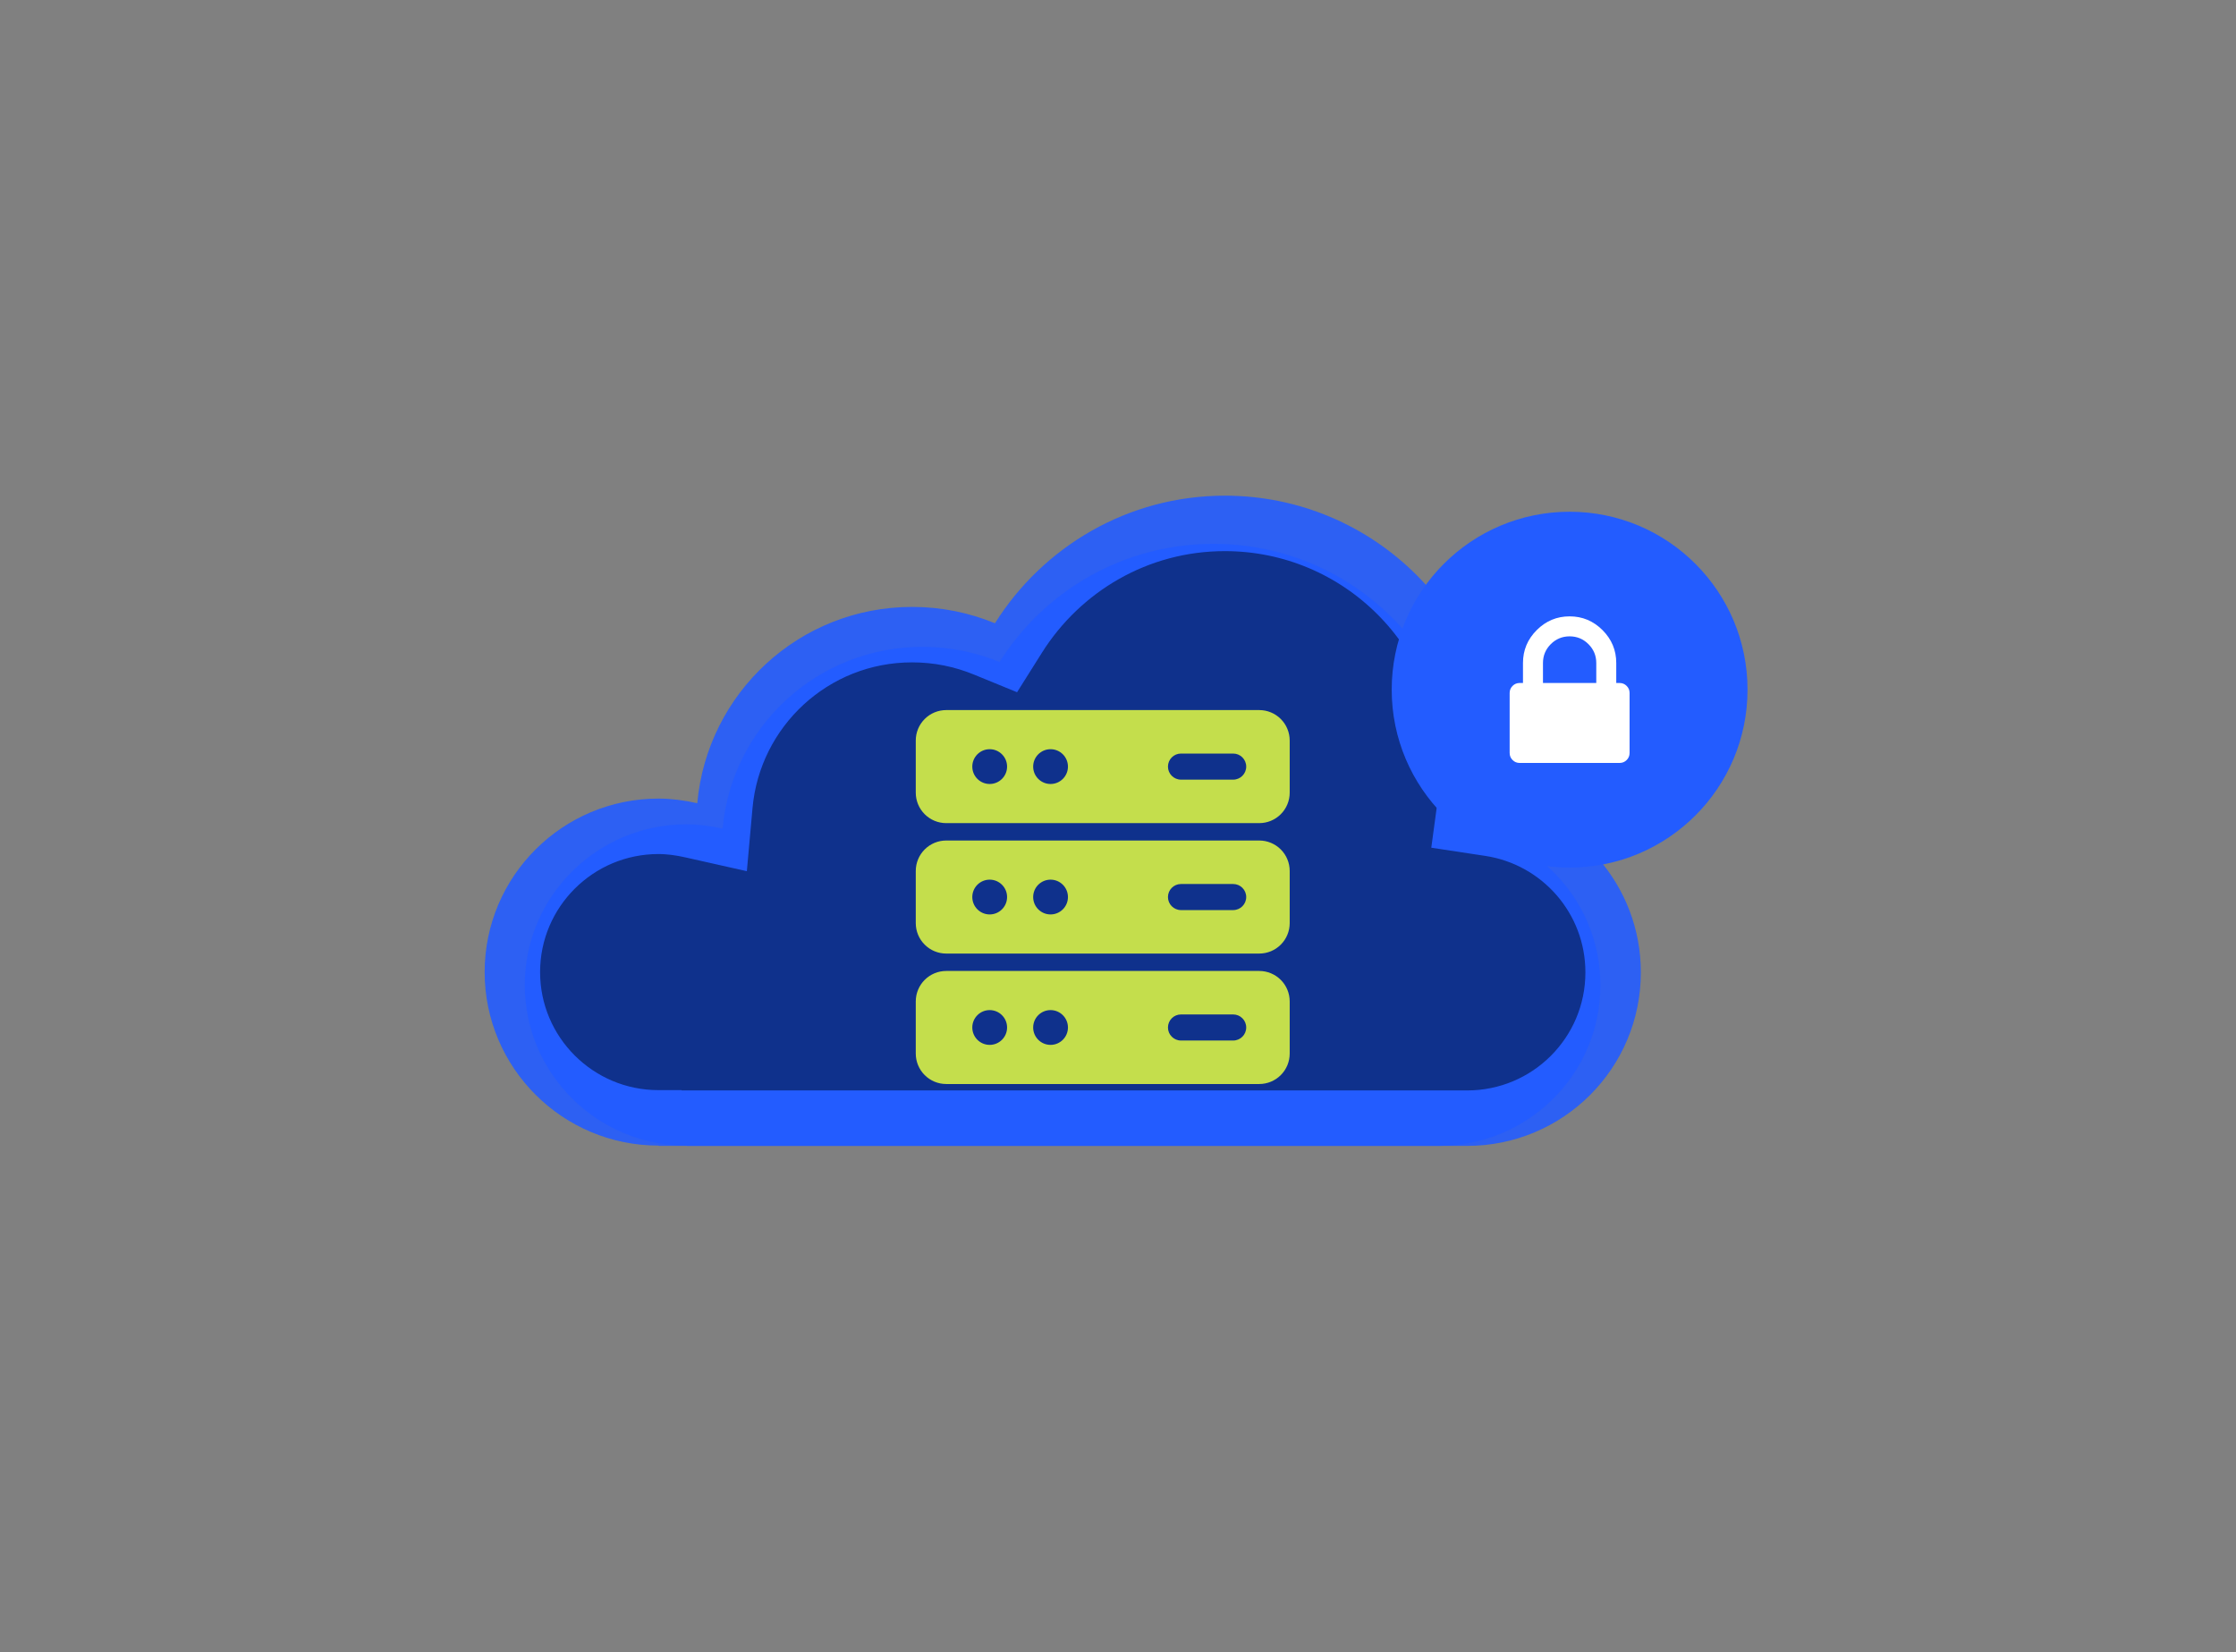 <svg width="203" height="150" viewBox="0 0 203 150" fill="none" xmlns="http://www.w3.org/2000/svg">
<rect x="0" y="0" width="203" height="150" fill="#808080" stroke="none"/>
<g style="mix-blend-mode:multiply">
<path d="M62.349 104.029H130.618C138.738 104.029 145.297 97.501 145.297 89.445C145.297 82.141 139.909 76.105 132.856 75.043C132.986 74.085 133.064 73.126 133.064 72.142C133.064 59.579 122.81 49.373 110.161 49.373C101.962 49.373 94.805 53.673 90.745 60.097C88.584 59.216 86.242 58.724 83.743 58.724C74.218 58.724 66.436 65.977 65.603 75.224C64.561 74.991 63.442 74.836 62.323 74.836C54.229 74.836 47.644 81.364 47.644 89.42C47.644 97.476 54.229 104.003 62.323 104.003L62.349 104.029Z" fill="#235CFF"/>
</g>
<g style="mix-blend-mode:multiply" opacity="0.9">
<path d="M133.101 72.387L132.769 74.842L135.219 75.213C141.59 76.177 146.451 81.655 146.451 88.279C146.451 95.586 140.531 101.512 133.19 101.512H60.849L60.821 101.484H59.779C52.462 101.484 46.517 95.555 46.517 88.251C46.517 80.946 52.462 75.017 59.779 75.017C60.755 75.017 61.769 75.154 62.751 75.376L65.554 76.006L65.811 73.145C66.591 64.44 73.883 57.616 82.804 57.616C85.15 57.616 87.345 58.079 89.375 58.911L91.333 59.713L92.46 57.922C96.388 51.677 103.298 47.517 111.2 47.517C123.408 47.517 133.302 57.414 133.302 69.591C133.302 70.52 133.229 71.441 133.101 72.387Z" fill="#0D2C80"/>
<path d="M133.101 72.387L132.769 74.842L135.219 75.213C141.59 76.177 146.451 81.655 146.451 88.279C146.451 95.586 140.531 101.512 133.19 101.512H60.849L60.821 101.484H59.779C52.462 101.484 46.517 95.555 46.517 88.251C46.517 80.946 52.462 75.017 59.779 75.017C60.755 75.017 61.769 75.154 62.751 75.376L65.554 76.006L65.811 73.145C66.591 64.44 73.883 57.616 82.804 57.616C85.15 57.616 87.345 58.079 89.375 58.911L91.333 59.713L92.46 57.922C96.388 51.677 103.298 47.517 111.2 47.517C123.408 47.517 133.302 57.414 133.302 69.591C133.302 70.52 133.229 71.441 133.101 72.387Z" stroke="#235CFF" stroke-width="5.034"/>
</g>
<path fill-rule="evenodd" clip-rule="evenodd" d="M117.088 67.227C117.088 66.494 116.797 65.792 116.278 65.274C115.76 64.754 115.057 64.464 114.325 64.464C108.934 64.464 91.294 64.464 85.903 64.464C85.171 64.464 84.468 64.754 83.95 65.274C83.431 65.792 83.14 66.494 83.14 67.227V71.964C83.14 72.697 83.431 73.399 83.95 73.917C84.468 74.437 85.171 74.727 85.903 74.727H114.325C115.057 74.727 115.76 74.437 116.278 73.917C116.797 73.399 117.088 72.697 117.088 71.964V67.227ZM89.851 68.016C90.722 68.016 91.43 68.724 91.43 69.596C91.43 70.467 90.722 71.174 89.851 71.174C88.979 71.174 88.272 70.467 88.272 69.596C88.272 68.724 88.979 68.016 89.851 68.016ZM95.377 68.016C96.249 68.016 96.956 68.724 96.956 69.596C96.956 70.467 96.249 71.174 95.377 71.174C94.505 71.174 93.798 70.467 93.798 69.596C93.798 68.724 94.505 68.016 95.377 68.016ZM111.956 68.411H107.219C106.566 68.411 106.035 68.942 106.035 69.596C106.035 70.249 106.566 70.78 107.219 70.78H111.956C112.61 70.78 113.14 70.249 113.14 69.596C113.14 68.942 112.61 68.411 111.956 68.411Z" fill="#C4DE4C"/>
<path fill-rule="evenodd" clip-rule="evenodd" d="M117.088 79.069C117.088 78.337 116.797 77.634 116.278 77.116C115.76 76.597 115.057 76.306 114.325 76.306C108.934 76.306 91.294 76.306 85.903 76.306C85.171 76.306 84.468 76.597 83.95 77.116C83.431 77.634 83.14 78.337 83.14 79.069V83.806C83.14 84.539 83.431 85.242 83.95 85.759C84.468 86.279 85.171 86.569 85.903 86.569H114.325C115.057 86.569 115.76 86.279 116.278 85.759C116.797 85.242 117.088 84.539 117.088 83.806V79.069ZM89.851 79.859C90.722 79.859 91.43 80.566 91.43 81.438C91.43 82.309 90.722 83.017 89.851 83.017C88.979 83.017 88.272 82.309 88.272 81.438C88.272 80.566 88.979 79.859 89.851 79.859ZM95.377 79.859C96.249 79.859 96.956 80.566 96.956 81.438C96.956 82.309 96.249 83.017 95.377 83.017C94.505 83.017 93.798 82.309 93.798 81.438C93.798 80.566 94.505 79.859 95.377 79.859ZM111.956 80.254H107.219C106.566 80.254 106.035 80.784 106.035 81.438C106.035 82.091 106.566 82.622 107.219 82.622H111.956C112.61 82.622 113.14 82.091 113.14 81.438C113.14 80.784 112.61 80.254 111.956 80.254Z" fill="#C4DE4C"/>
<path fill-rule="evenodd" clip-rule="evenodd" d="M117.088 90.912C117.088 90.179 116.797 89.476 116.278 88.958C115.76 88.439 115.057 88.148 114.325 88.148C108.934 88.148 91.294 88.148 85.903 88.148C85.171 88.148 84.468 88.439 83.95 88.958C83.431 89.476 83.14 90.179 83.14 90.912V95.648C83.14 96.381 83.431 97.084 83.95 97.602C84.468 98.121 85.171 98.412 85.903 98.412H114.325C115.057 98.412 115.76 98.121 116.278 97.602C116.797 97.084 117.088 96.381 117.088 95.648V90.912ZM89.851 91.701C90.722 91.701 91.43 92.409 91.43 93.28C91.43 94.152 90.722 94.859 89.851 94.859C88.979 94.859 88.272 94.152 88.272 93.28C88.272 92.409 88.979 91.701 89.851 91.701ZM95.377 91.701C96.249 91.701 96.956 92.409 96.956 93.28C96.956 94.152 96.249 94.859 95.377 94.859C94.505 94.859 93.798 94.152 93.798 93.28C93.798 92.409 94.505 91.701 95.377 91.701ZM111.956 92.096H107.219C106.566 92.096 106.035 92.626 106.035 93.28C106.035 93.934 106.566 94.464 107.219 94.464H111.956C112.61 94.464 113.14 93.934 113.14 93.28C113.14 92.626 112.61 92.096 111.956 92.096Z" fill="#C4DE4C"/>
<circle cx="142.501" cy="62.61" r="16.152" fill="#235CFF"/>
<path d="M147.68 62.27C147.504 62.093 147.29 62.005 147.038 62.005H146.735V60.19C146.735 59.031 146.319 58.036 145.488 57.204C144.656 56.372 143.661 55.956 142.501 55.956C141.342 55.956 140.346 56.372 139.514 57.204C138.683 58.036 138.267 59.031 138.267 60.19V62.005H137.964C137.712 62.005 137.498 62.093 137.322 62.27C137.145 62.446 137.057 62.66 137.057 62.913V68.357C137.057 68.609 137.145 68.823 137.322 68.999C137.498 69.176 137.712 69.264 137.964 69.264H147.038C147.29 69.264 147.504 69.176 147.681 68.999C147.857 68.823 147.945 68.609 147.945 68.357V62.913C147.945 62.66 147.857 62.446 147.68 62.27ZM144.921 62.005H140.082V60.19C140.082 59.523 140.318 58.952 140.79 58.48C141.263 58.007 141.833 57.771 142.501 57.771C143.169 57.771 143.739 58.007 144.212 58.48C144.684 58.952 144.921 59.523 144.921 60.19V62.005Z" fill="white"/>
</svg>
